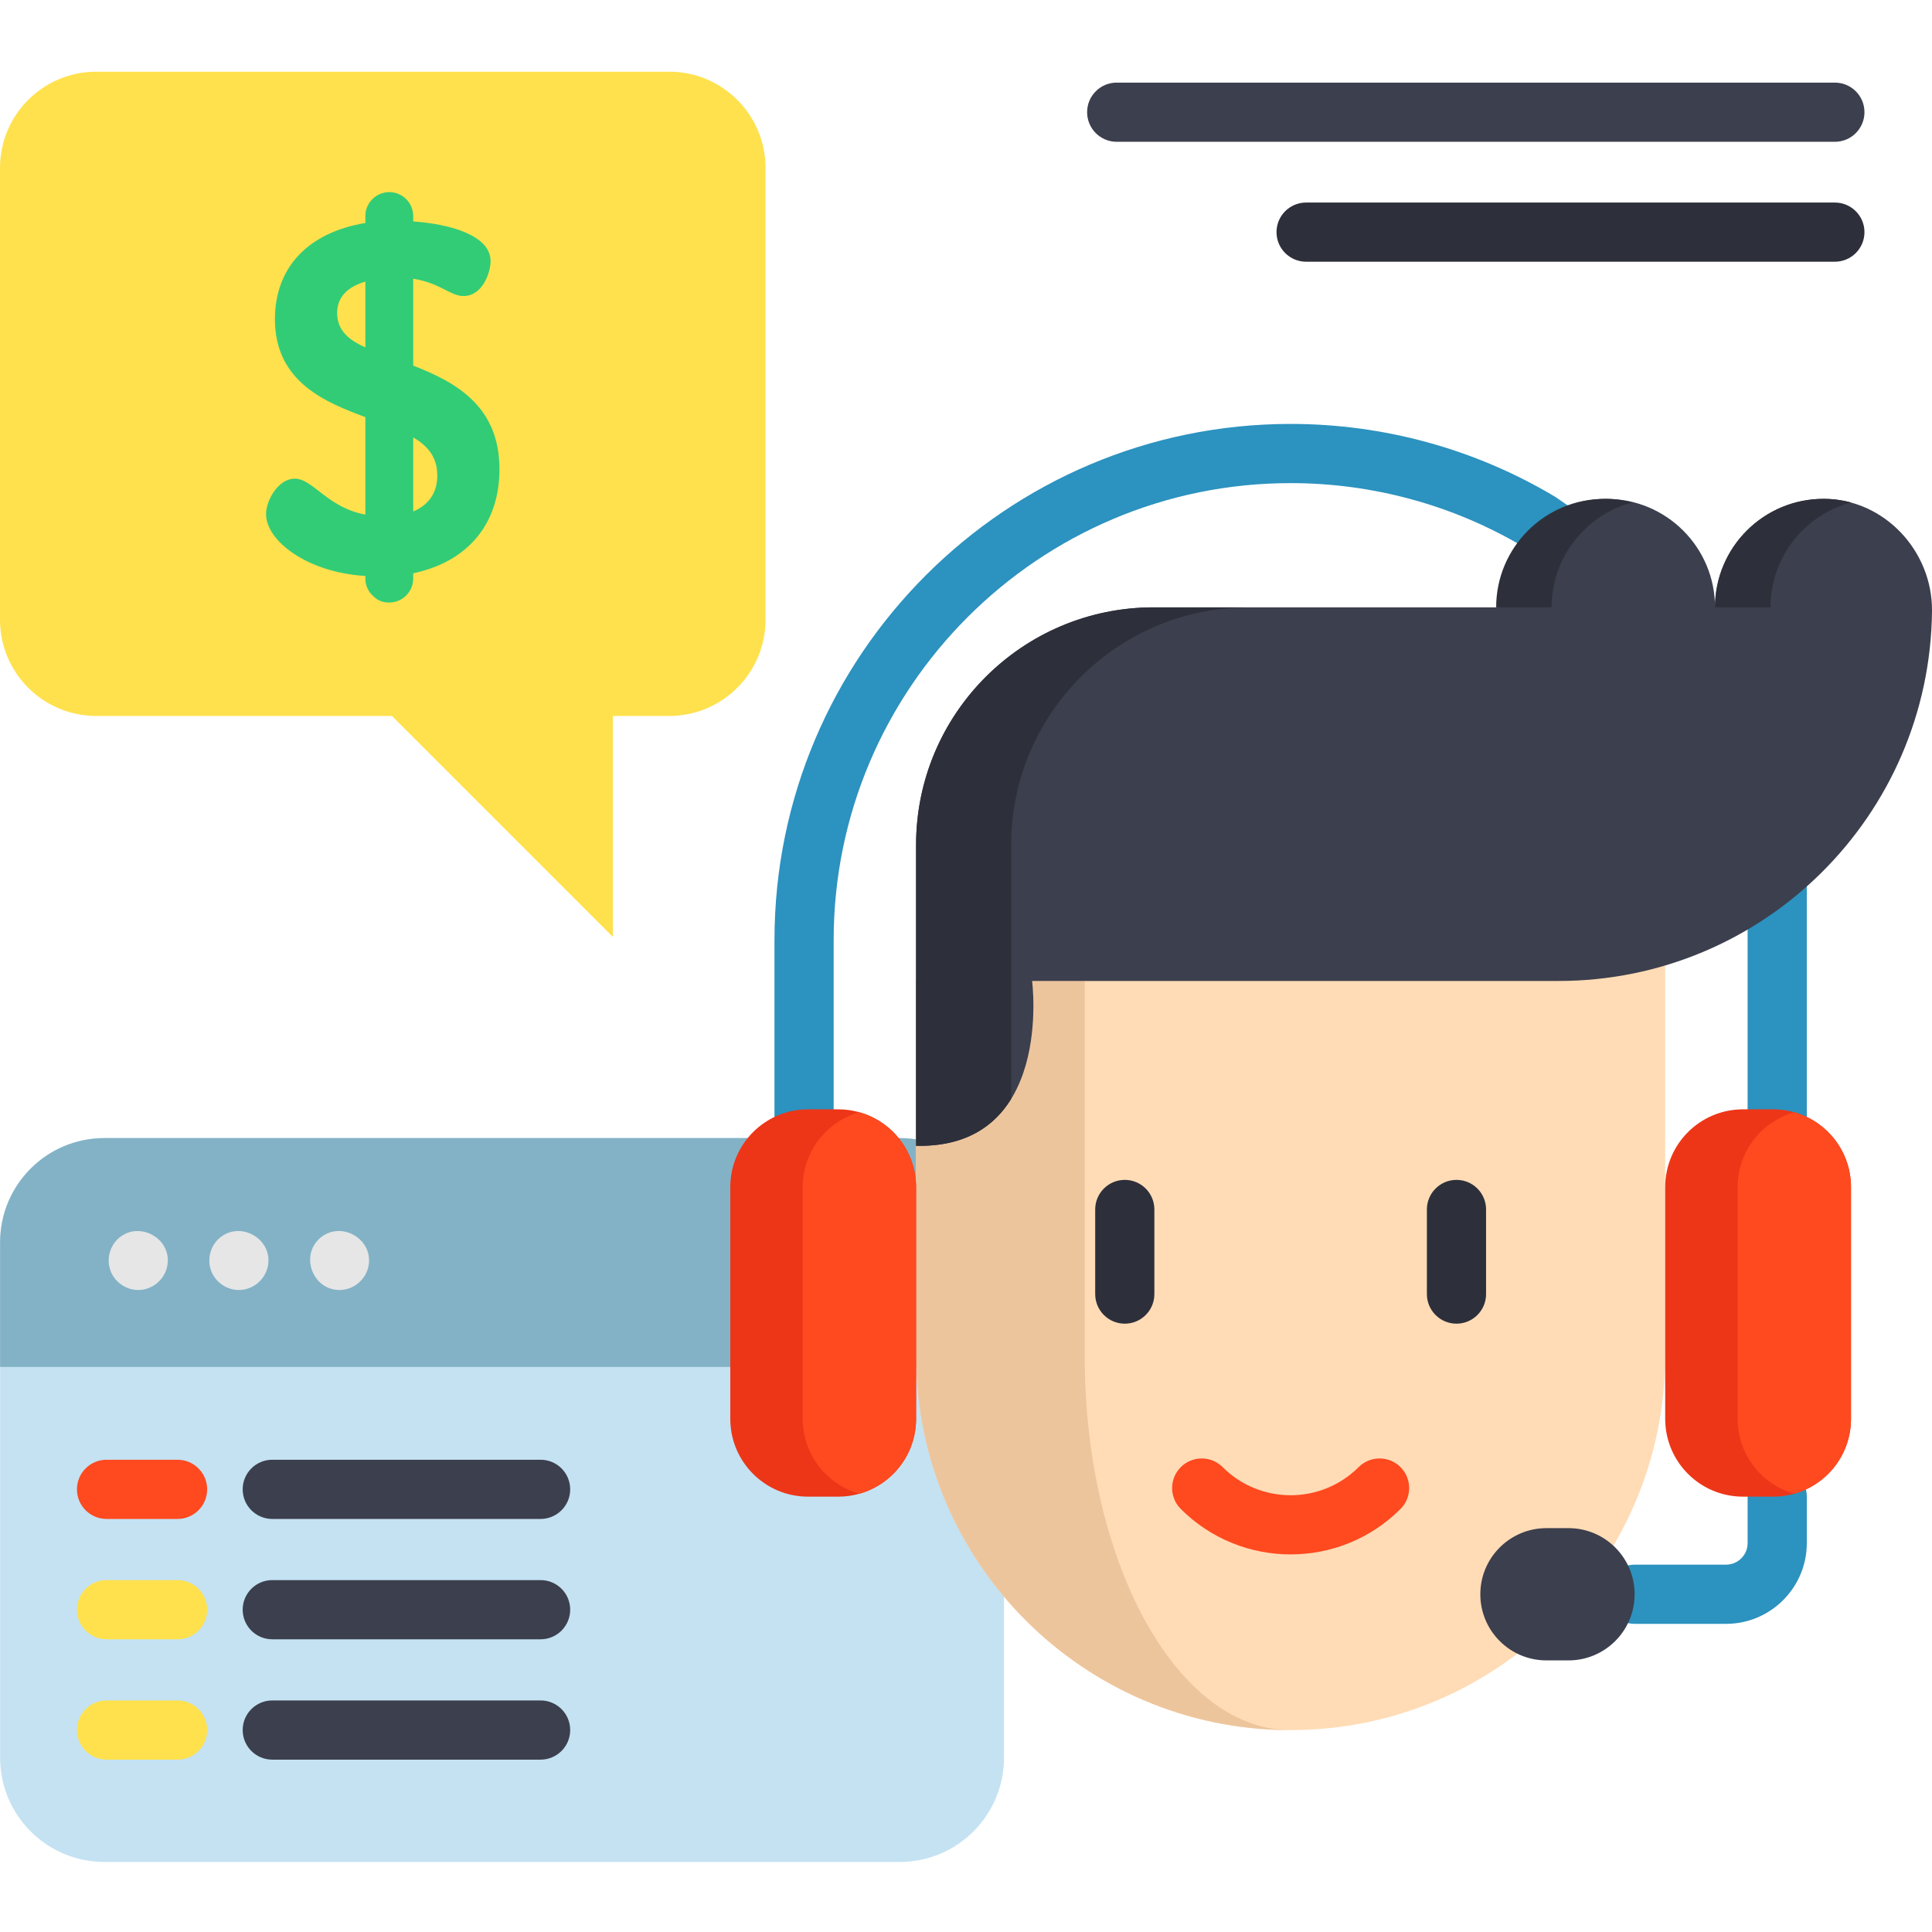 <?xml version="1.0" encoding="UTF-8"?> <svg xmlns="http://www.w3.org/2000/svg" height="512pt" viewBox="0 -19 512 512" width="512pt"><path d="m266.066 310.242v136.559c0 15.266-12.371 27.637-27.641 27.637h-210.758c-15.266 0-27.637-12.371-27.637-27.637v-136.559c0-15.266 12.371-27.637 27.637-27.637h210.758c15.27 0 27.641 12.371 27.641 27.637zm0 0" fill="#c4e2f2"></path><path d="m266.066 310.242v33.012h-266.035v-33.012c0-15.266 12.371-27.637 27.637-27.637h210.758c15.27 0 27.641 12.371 27.641 27.637zm0 0" fill="#83b2c6"></path><g fill="#e6e6e6"><path d="m36.633 322.863c-3.074 0-5.918-1.867-7.168-4.668-1.398-3.133-.523-6.941 2.098-9.152 5.379-4.539 13.883.102 12.824 7.129-.57 3.793-3.91 6.691-7.754 6.691zm0 0"></path><path d="m89.965 322.863c-7.066 0-10.488-9.031-5.215-13.703 5.367-4.754 14.008-.066 12.973 6.996-.559 3.797-3.91 6.707-7.758 6.707zm0 0"></path><path d="m63.297 322.863c-3.348 0-6.395-2.203-7.441-5.383-1.043-3.184.09-6.844 2.836-8.801 5.789-4.129 13.992 1.234 12.207 8.25-.879 3.445-4.039 5.934-7.602 5.934zm0 0"></path></g><path d="m457.418 411.34h-24.227c-4.332 0-7.844-3.512-7.844-7.844 0-4.332 3.512-7.844 7.844-7.844h24.227c3.152 0 5.719-2.562 5.719-5.715v-12.309c0-4.332 3.512-7.844 7.844-7.844s7.844 3.512 7.844 7.844v12.309c-.004 11.801-9.605 21.402-21.406 21.402zm0 0" fill="#2c92bf"></path><path d="m478.82 302.336h-15.688v-108.754c0-2.445-.07-4.898-.211-7.293l15.66-.922c.156 2.699.238 5.465.238 8.215zm0 0" fill="#2c92bf"></path><path d="m220.93 295.598h-15.684v-65.465c0-75.426 61.359-136.789 136.785-136.789 24.703 0 48.902 6.656 69.988 19.242.148.09.293.184.434.281l25.777 17.789-8.91 12.91-25.562-17.641c-18.602-11.055-39.941-16.895-61.727-16.895-66.773 0-121.102 54.328-121.102 121.102zm0 0" fill="#2c92bf"></path><path d="m441.293 201.945v138.289c0 54.82-44.441 99.262-99.262 99.262s-99.262-44.441-99.262-99.262v-99.266" fill="#ffdcb6"></path><path d="m341.328 439.492c-27.133-.184-51.672-11.258-69.488-29.066-17.961-17.969-29.07-42.777-29.07-70.191v-99.266h44.688v99.266c0 27.414 6.105 52.223 15.984 70.191 9.723 17.684 23.094 28.723 37.887 29.066zm0 0" fill="#edc59d"></path><path d="m342.031 392.934c-10.543 0-21.086-4.016-29.109-12.039-3.066-3.062-3.066-8.031 0-11.094 3.062-3.062 8.027-3.062 11.09 0 9.934 9.938 26.105 9.938 36.039 0 3.062-3.062 8.031-3.062 11.094 0s3.062 8.031 0 11.094c-8.027 8.023-18.57 12.039-29.113 12.039zm0 0" fill="#ff491f"></path><path d="m385.984 331.789c-4.332 0-7.844-3.512-7.844-7.844v-22.422c0-4.332 3.512-7.844 7.844-7.844 4.328 0 7.84 3.512 7.84 7.844v22.422c0 4.332-3.512 7.844-7.84 7.844zm0 0" fill="#2d303b"></path><path d="m298.082 331.789c-4.332 0-7.844-3.512-7.844-7.844v-22.422c0-4.332 3.512-7.844 7.844-7.844 4.328 0 7.84 3.512 7.84 7.844v22.422c0 4.332-3.512 7.844-7.84 7.844zm0 0" fill="#2d303b"></path><path d="m483.34 113.199c-15.922-.047-28.844 12.844-28.844 28.754 0-15.879-12.871-28.754-28.754-28.754-15.879 0-28.75 12.875-28.75 28.754h-91.246c-34.781 0-62.977 28.195-62.977 62.98v79.723c36.625.785 30.746-43.688 30.746-43.688h139.473c54.352 0 98.477-43.793 99.012-98.02.156-15.973-12.688-29.699-28.66-29.75zm0 0" fill="#3c3f4d"></path><path d="m432.598 114.152c-2.344-.621-4.809-.953-7.348-.953-15.883 0-28.754 12.875-28.754 28.754h14.699c0-13.336 9.086-24.551 21.402-27.801zm0 0" fill="#2d303b"></path><path d="m490.602 114.152c-2.348-.621-4.809-.953-7.352-.953-15.879 0-28.754 12.875-28.754 28.754h14.703c0-13.336 9.082-24.551 21.402-27.801zm0 0" fill="#2d303b"></path><path d="m305.742 141.953h25.203c-34.777 0-62.977 28.199-62.977 62.977v67.297c-4.43 7.195-12.098 12.711-25.199 12.43v-79.727c0-34.777 28.195-62.977 62.973-62.977zm0 0" fill="#2d303b"></path><path d="m242.77 295.598v61.418c0 9.445-6.352 17.406-15.02 19.836-1.781.508-3.656.777-5.594.777h-8.012c-11.383 0-20.609-9.23-20.609-20.613v-61.418c0-11.383 9.227-20.613 20.609-20.613h8.012c1.938 0 3.812.266 5.594.777 8.668 2.43 15.02 10.391 15.02 19.836zm0 0" fill="#ed3618"></path><path d="m242.77 295.598v61.418c0 9.445-6.352 17.406-15.02 19.836-8.672-2.43-15.023-10.391-15.023-19.836v-61.418c0-9.445 6.352-17.406 15.023-19.836 8.668 2.43 15.02 10.391 15.02 19.836zm0 0" fill="#ff491f"></path><path d="m490.531 295.598v61.418c0 9.445-6.352 17.406-15.023 19.836-1.777.508-3.652.777-5.59.777h-8.012c-11.383 0-20.613-9.23-20.613-20.613v-61.418c0-11.383 9.23-20.613 20.613-20.613h8.012c1.938 0 3.812.266 5.59.777 8.672 2.43 15.023 10.391 15.023 19.836zm0 0" fill="#ed3618"></path><path d="m490.531 295.598v61.418c0 9.445-6.352 17.406-15.023 19.836-8.668-2.43-15.02-10.391-15.02-19.836v-61.418c0-9.445 6.352-17.406 15.02-19.836 8.672 2.43 15.023 10.391 15.023 19.836zm0 0" fill="#ff491f"></path><path d="m409.824 385.973h5.844c9.676 0 17.523 7.848 17.523 17.523 0 9.68-7.848 17.527-17.523 17.527h-5.844c-9.676 0-17.523-7.848-17.523-17.527 0-9.68 7.848-17.523 17.523-17.523zm0 0" fill="#3c3f4d"></path><path d="m25.512 0h151.844c14.09 0 25.516 11.422 25.516 25.512v119.711c0 14.09-11.426 25.512-25.516 25.512h-14.934v58.562l-58.562-58.562h-78.348c-14.09 0-25.512-11.422-25.512-25.512v-119.711c0-14.09 11.422-25.512 25.512-25.512zm0 0" fill="#ffe14d"></path><path d="m47.059 383.535h-18.824c-4.332 0-7.844-3.512-7.844-7.844 0-4.332 3.512-7.844 7.844-7.844h18.824c4.332 0 7.84 3.512 7.84 7.844 0 4.332-3.508 7.844-7.84 7.844zm0 0" fill="#ff491f"></path><path d="m143.262 383.535h-71.105c-4.332 0-7.844-3.512-7.844-7.844 0-4.332 3.512-7.844 7.844-7.844h71.105c4.332 0 7.844 3.512 7.844 7.844 0 4.332-3.512 7.844-7.844 7.844zm0 0" fill="#3c3f4d"></path><path d="m47.059 415.43h-18.824c-4.332 0-7.844-3.512-7.844-7.844 0-4.332 3.512-7.844 7.844-7.844h18.824c4.332 0 7.84 3.512 7.84 7.844 0 4.332-3.508 7.844-7.84 7.844zm0 0" fill="#ffe14d"></path><path d="m143.262 415.43h-71.105c-4.332 0-7.844-3.512-7.844-7.844 0-4.332 3.512-7.844 7.844-7.844h71.105c4.332 0 7.844 3.512 7.844 7.844 0 4.332-3.512 7.844-7.844 7.844zm0 0" fill="#3c3f4d"></path><path d="m47.059 447.324h-18.824c-4.332 0-7.844-3.512-7.844-7.844s3.512-7.844 7.844-7.844h18.824c4.332 0 7.84 3.512 7.84 7.844s-3.508 7.844-7.84 7.844zm0 0" fill="#ffe14d"></path><path d="m143.262 447.324h-71.105c-4.332 0-7.844-3.512-7.844-7.844s3.512-7.844 7.844-7.844h71.105c4.332 0 7.844 3.512 7.844 7.844s-3.512 7.844-7.844 7.844zm0 0" fill="#3c3f4d"></path><path d="m109.508 77.895v-23.027c3.867.602 6.457 1.914 8.547 2.973 1.781.906 3.191 1.617 4.762 1.617 5.02 0 7.191-6.148 7.191-9.285 0-6.707-10.543-9.805-20.5-10.484v-1.434c0-3.496-2.844-6.34-6.344-6.34-3.496 0-6.34 2.844-6.34 6.34v1.836c-15.234 2.535-23.965 11.824-23.965 25.516 0 16.828 13.797 22.113 23.965 25.938v25.836c-5.656-1.062-9.328-3.91-12.289-6.211-2.398-1.855-4.289-3.324-6.445-3.324-4.324 0-7.582 5.711-7.582 9.414 0 7.016 10.793 15.43 26.316 16.383v.684c0 1.953.902 3.777 2.457 4.977.918.867 2.25 1.363 3.656 1.363.031 0 .066-.004.137-.008l.094.008c3.496 0 6.34-2.844 6.34-6.34v-1.395c14.527-3.09 22.855-13.129 22.855-27.574 0-16.344-10.961-22.875-22.855-27.461zm6.379 29.164c0 4.445-2.203 7.715-6.379 9.48v-19.621c4.406 2.582 6.379 5.727 6.379 10.141zm-19.062-51.434v17.445c-3.934-1.793-7.484-4.191-7.484-9.168 0-3.988 2.586-6.844 7.484-8.277zm0 0" fill="#32cc77"></path><path d="m486.258 18.578h-190.32c-4.332 0-7.84-3.512-7.84-7.844s3.508-7.84 7.84-7.84h190.32c4.332 0 7.844 3.508 7.844 7.84s-3.512 7.844-7.844 7.844zm0 0" fill="#3c3f4d"></path><path d="m486.258 50.359h-140.125c-4.332 0-7.844-3.512-7.844-7.844 0-4.328 3.512-7.84 7.844-7.84h140.125c4.332 0 7.844 3.512 7.844 7.84 0 4.332-3.512 7.844-7.844 7.844zm0 0" fill="#2d303b"></path></svg> 